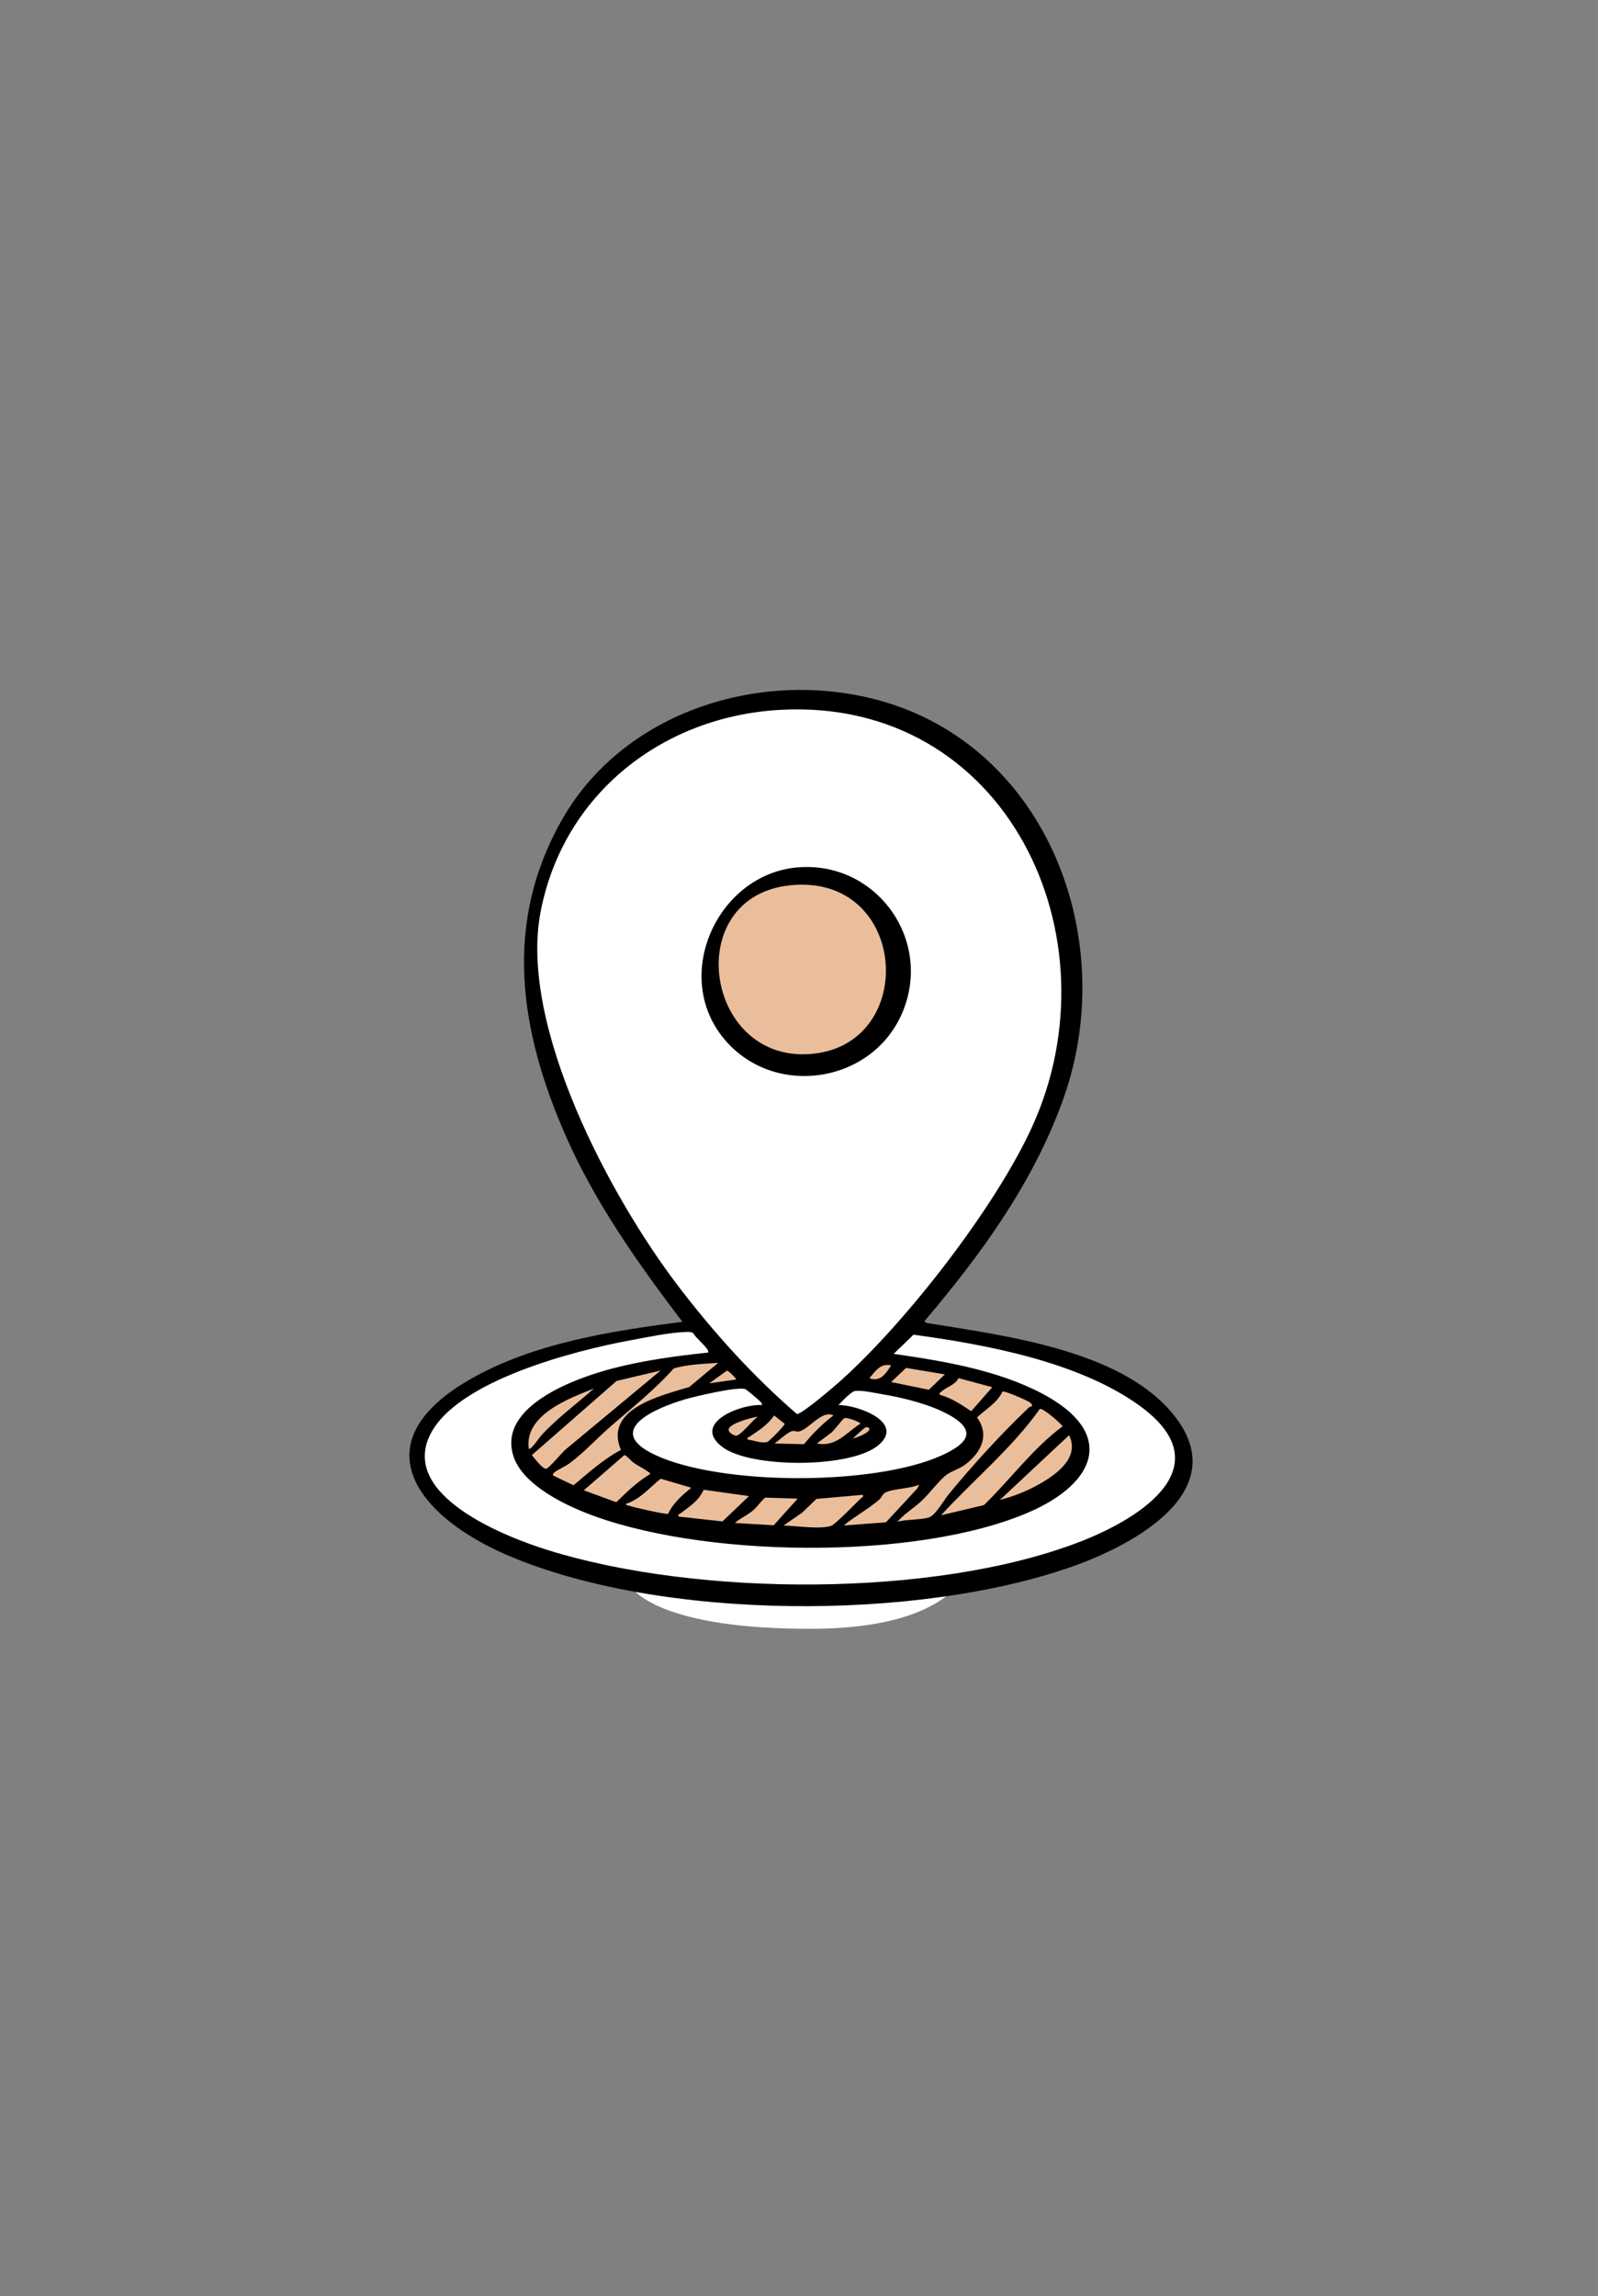 <svg xmlns="http://www.w3.org/2000/svg" id="Ebene_1" width="1000" height="1436.1" viewBox="0 0 1000 1436.1"><rect x="0" y="0" width="1000" height="1436.1" fill="#808080" stroke="none"/><path d="M395.68,993.31s15.86,25.85,112.98,25.39,100.15-45.22,100.15-45.22c0,0,3.01-13.4-11.88-22.11l-14.64-19.16-4.4-11.82,1.22-8.32-5.87-8.32-7.83-14.92s-1.47-21.04-36.69-75.1c-35.23-54.06,47.21-84.89,47.21-84.89l-.24-7.09-31.8-12.28c28.13-28.33,58.6-116.89-49.42-135.72-26.66-4.65-117.67,54.06-41.83,137.24,0,0-27.93,4.28-30.78,13.58-2.85,9.3,23.73,13.77,23.73,13.77l2.53,5.88s34.25,19.81,16.63,64.09c-17.61,44.28-46.31,57.45-40.12,87.82,0,0-6.31,4.89-7.83,11.99-1.52,7.1-.73,24.71-.73,24.71l-12.48,19.62s-7.09,6.06-8.68,9.24-10.07,20.42.77,31.62" fill="#fff"></path><ellipse cx="499.77" cy="909.65" rx="241.42" ry="83.29" fill="#fff"></ellipse><ellipse cx="501.07" cy="904.53" rx="177.25" ry="57.43" fill="#ebbe9b"></ellipse><ellipse cx="500.43" cy="897.61" rx="106.72" ry="33.73" fill="#fff"></ellipse><ellipse cx="500.41" cy="893.27" rx="48.13" ry="14.08" fill="#ebbe9b"></ellipse><path d="M501.25,436.62c-42.94-.26-174.84,35.01-169.88,179.34,0,0-.03,119.35,168.29,274.69,0,0,158.02-107.57,170.57-262.14,12.55-154.57-126.04-191.63-168.98-191.89ZM504.52,668.43c-33.58,0-60.81-27.22-60.81-60.81s27.22-60.8,60.81-60.8,60.8,27.22,60.8,60.8-27.22,60.81-60.8,60.81Z" fill="#fff"></path><path d="M427.03,826.71c-27.71-36.44-54.53-74.26-73.06-116.43-28.89-65.77-39.31-132.77-2.11-197.9,37.41-65.49,119.28-92.68,191.2-76.13,109.91,25.29,158.34,148.34,122.76,249.86-18.37,52.4-51.73,98.37-87.33,140.21.55.78,1.04,1.05,1.98,1.2,47.31,7.72,118.37,16.47,151.86,54.86,42.41,48.61-21.68,83.43-61.3,97.39-97.56,34.38-257.4,33.86-352.95-6.85-56.34-24.01-93.69-70.27-23.8-110.29,39.5-22.61,88.13-30.16,132.75-35.93ZM488.56,443.95c-73.7,3.96-135.92,52.39-150.24,126.2-13.83,71.27,43.57,178.46,85.98,234.05,22.12,29,46.79,56.39,74.42,80.2,3.11.08,23.26-17.19,26.87-20.41,41.4-36.96,97.33-108.87,120.32-159.32,54.18-118.9-16.32-268.29-157.36-260.72ZM443.06,845.95c1.71-1.64-8.43-9.78-9.16-12.07-1.44-1.05-3.22-.84-4.88-.79-9.93.26-24.74,3.37-34.85,5.24-34.45,6.37-107.89,25.15-124.84,58.65-19.44,38.42,46.95,64.26,73.76,72.59,92.99,28.9,241.3,29.95,332.54-5.22,39.19-15.11,90.02-47.95,36.57-85.85-37.97-26.92-95.14-37.56-140.52-43.74l-12.44,11.99c31.04,4.48,64.67,10.03,92.68,24.71,46.44,24.34,34.71,55.73-7.77,74.23-70.7,30.78-207.49,28.85-278.8.02-15.36-6.21-38.84-18.29-44.13-35.2-9.82-31.45,39.74-48.82,62.37-54.7,19.45-5.05,39.5-7.73,59.47-9.85ZM449.47,852.37c-9.33.67-18.75.92-27.8,3.44-12.08,13.62-26.63,24.99-40.32,37-8.35,7.33-15.95,15.71-24.9,22.38-2.55,1.9-7.86,4.19-9.52,5.71-.72.66-1.08.81-.83,1.96l12.79,6.07c9.31-7.76,18.96-16.46,29.67-22.09-10.86-25.73,25.04-33.95,42.76-39.36l18.14-15.11ZM557.64,853.97c-6.76-1.54-9.71,3.59-13.62,8,6.82,2.61,10.38-2.89,13.62-8ZM591.29,859.58l-24.27-4.04-9.38,8.83,23.6,4.84,10.06-9.63ZM413.41,857.18l-27.54,6.51-53.02,46.35c1.41,1.78,7.17,9.54,9.24,8.47,2.28-1.17,9.23-9.6,12.01-12.08l59.31-49.26ZM460.68,862.77c.24-.33-4.61-5.6-5.87-5.48l-10.95,7.89,16.82-2.41ZM620.94,867.6l-21.09-5.67c-2.05,4.21-7.19,5.39-10.43,8.2-.82.71-1.68.78-1.33,2.27,7.13,1.73,13.59,6.18,19.64,10.23l13.21-15.02ZM371.74,868.4c-15.9,6.3-43.64,16.55-40.86,37.65,1.14,1.34,6.77-7.12,7.6-8.02,10.09-11.03,22.1-19.78,33.26-29.63ZM476.71,878.8c.29-1.29-.44-1.64-1.17-2.42-.95-1.02-8.38-7.35-9.22-7.61-5.11-1.62-31.2,4.54-37.68,6.44-18.41,5.41-51.77,19.57-18.17,34.99,41.61,19.1,137.32,19.01,178.96,0,15.5-7.08,22.92-15.11,4.28-25.39-11.76-6.49-28.41-10.62-41.66-12.83-4.36-.72-13.33-2.73-17.23-1.96-2.03.4-8.52,6.79-10.03,8.78,11.18-.26,41.58,10.47,25.22,24.83-16.91,14.84-80.56,14.82-98.16,1.24-19.3-14.89,12.15-27,24.86-26.07ZM645.77,879.59c.27-1.39-.66-2.07-1.66-2.72-1.83-1.21-15.67-7.24-16.77-6.54-3.34,7.13-10.44,11-15.94,16.2,8.15,11.18,2.44,22.04-7.36,29.46-3.75,2.84-9.25,4.27-12.36,6.87-4.63,3.85-10.19,11.47-15.19,16.06s-10.58,7.84-14.84,12.79c5.9-1.53,13.78-1.02,19.45-2.57,4.23-1.16,9.54-10.89,12.62-14.62,15.32-18.57,32.23-37.12,49.64-53.76.68-.65,1.46-1.11,2.42-1.17ZM588.89,947.71l26.86-6.38c16.65-16.19,30.5-35.37,49.24-49.3-1.43-2.02-12.7-11.87-14.32-10.76-17.58,24.71-41.36,44.18-61.78,66.43ZM521.58,885.22c-7.66-3.66-15.84,9.59-22.14,10.15-1.38.12-2.25-.85-4.25-.15-2.45.86-8.1,5.78-10.47,7.61l18.42.4c5.46-6.7,11.6-12.77,18.44-18.01ZM467.89,900.43c3.78.22,8.56,2.56,12.26,1.44,1.2-.36,11.07-10.49,10.92-11.34l-6.67-5.26c-4.03,6.06-9.69,9.4-15.46,13.38-.71.49-1.48-.13-1.04,1.78ZM474.31,886.02c-3.97.52-16.14,3.92-18.05,7.18-1.3,2.23,2.34,4.43,4.21,4.73,2.72.43,10.75-10.09,13.84-11.92ZM511.17,902.83c12.09,2.3,18.17-6.64,27.22-12.41.03-1.07-8.19-3.97-9.84-3.5-1.34.38-7.11,8.75-9.37,9.92l-8.02,5.99ZM533.6,899.63c2.03-.14,10.9-3.65,10.41-5.99-.18-.87-1.32-1.4-2.41-.83-1.93,1.02-5.92,5.28-8,6.82ZM625.75,938.09c8.38-2.07,17.36-5.73,24.85-9.99,10.71-6.09,25.18-16.46,18.44-30.49l-43.29,40.48ZM390.68,910.11l-25.33,21.98,20.31,7.45c6.55-6.37,13.05-12.72,20.95-17.46.8-.64-.45-1.12-.93-1.49-2.74-2.11-6.41-3.75-9.36-5.86-1.37-.98-4.51-4.81-5.64-4.61ZM418.07,946.78c3.17-6.75,8.88-11.68,14.55-16.29l-19.18-5.64c-6.96,5.49-12.88,12.96-21.66,15.66-.24,1.07.83.91,1.6,1.17,2.73.95,23.61,5.74,24.69,5.1ZM575.26,928.49c-5.15,2.66-17.4,2.54-21.59,5.24-1.41.91-2.11,3.05-3.65,4.36-6.94,5.91-15.03,10.22-22.03,16.02l26.43-2.01,19.65-21.22,1.19-2.41ZM468.7,935.7l-28.34-3.96c-3.39,7.34-8.8,10.34-14.72,14.94-.66.51-1.47-.02-1.01,1.83l27.48,3.04,16.59-15.85ZM490.33,954.12c7.46.12,23.59,2.64,30.1.07,2.24-.88,15.34-14.19,18.23-17.03.73-.71,1.74-.71,1.34-2.26l-29.08,2.57-8.99,8.63-11.6,8.02ZM499.14,937.3l-20.26-.65c-2.87,2.31-4.56,5.31-7.4,7.83-3.59,3.18-8.09,4.92-11.59,8.03l24.27,1.45,14.99-16.65Z"></path><circle cx="503.33" cy="605.94" r="57.69" fill="#ebbe9b"></circle><path d="M498.98,542.51c48.59-4.2,84.35,44.11,66.25,89.49-18.25,45.77-81.28,55.63-112.55,17.22-32.39-39.79-3.32-102.43,46.3-106.71ZM494.17,553.73c-67.92,7.31-53.41,110.2,12.57,105.52,68.65-4.87,61.95-113.54-12.57-105.52Z"></path></svg>